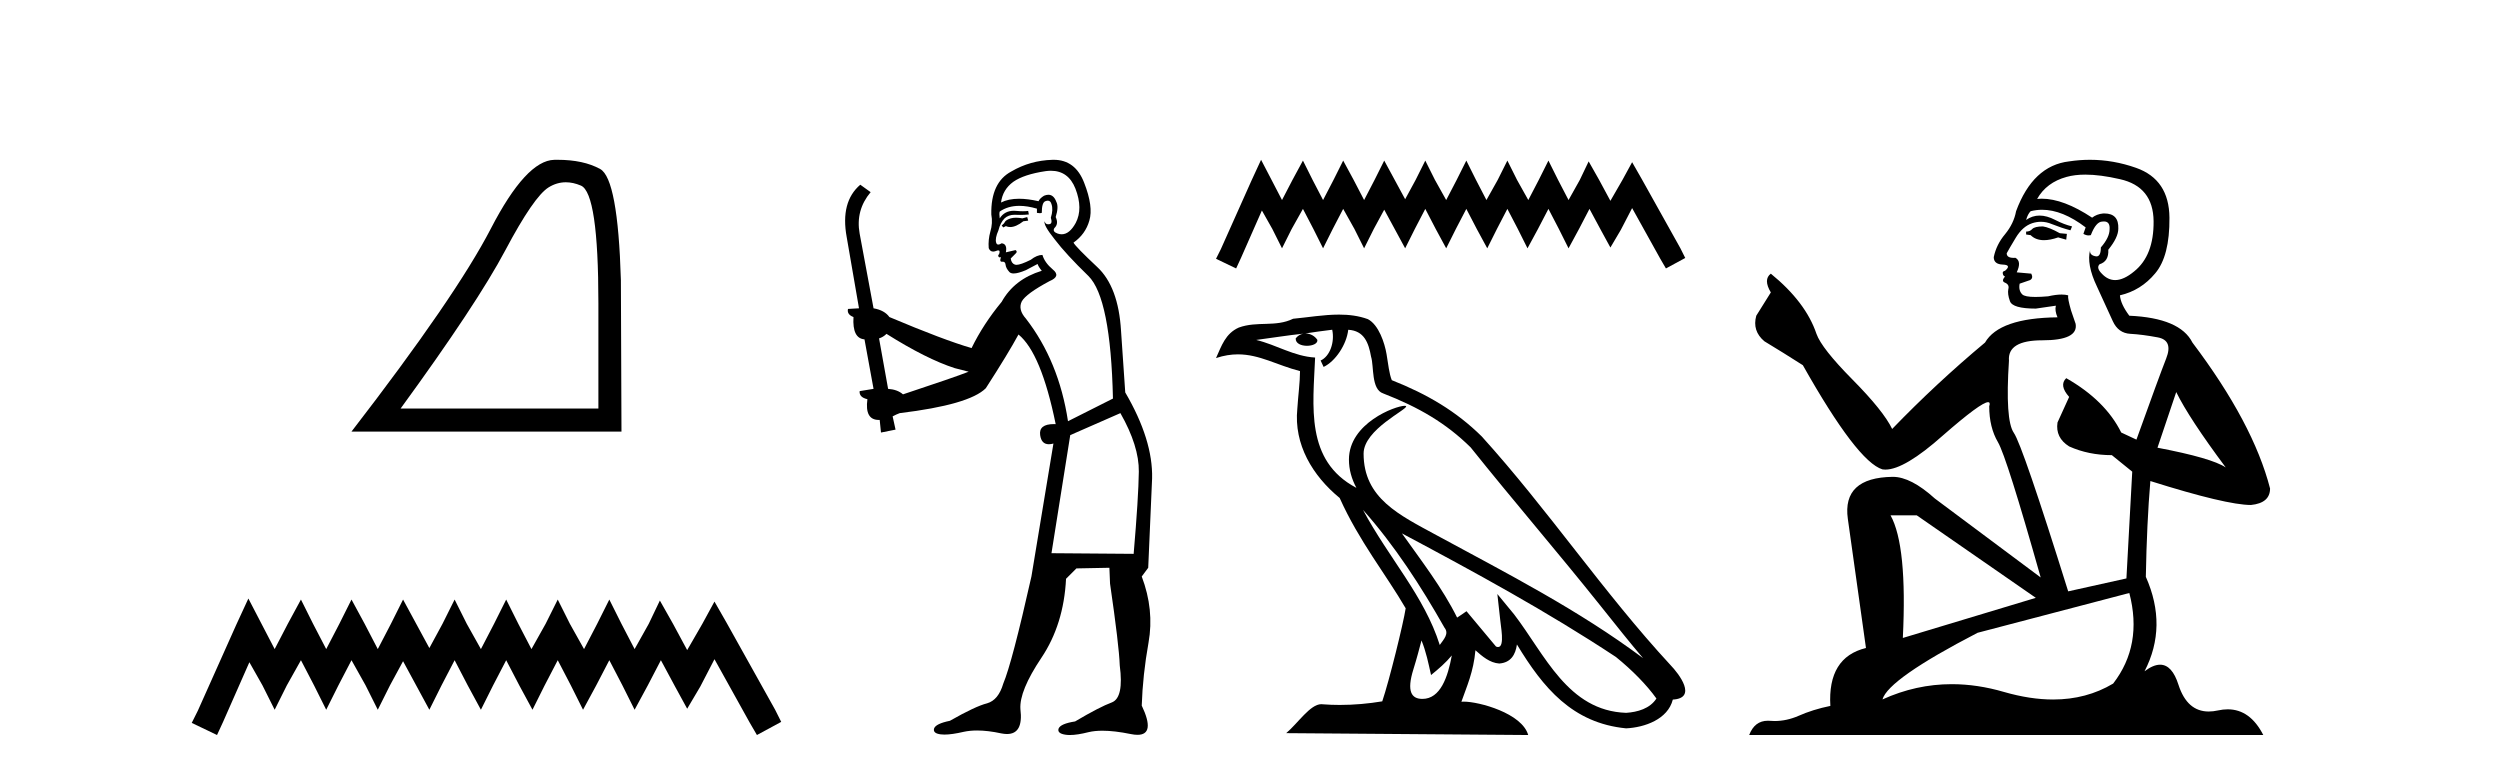 <?xml version='1.0' encoding='UTF-8' standalone='yes'?><svg xmlns='http://www.w3.org/2000/svg' xmlns:xlink='http://www.w3.org/1999/xlink' width='132.0' height='41.0' ><path d='M 29.877 9.624 Q 30.261 9.624 30.672 9.799 Q 31.595 10.189 31.595 16.004 L 31.595 21.569 L 21.153 21.569 Q 25.186 16.036 26.686 13.206 Q 28.187 10.377 28.968 9.892 Q 29.401 9.624 29.877 9.624 ZM 29.433 8.437 Q 29.35 8.437 29.265 8.439 Q 27.78 8.47 25.92 12.065 Q 24.06 15.66 18.558 22.788 L 32.814 22.788 L 32.783 14.785 Q 32.626 9.439 31.688 8.923 Q 30.804 8.437 29.433 8.437 Z' style='fill:#000000;stroke:none' /><path d='M 13.114 31.602 L 12.473 32.99 L 10.444 37.528 L 10.124 38.169 L 11.459 38.809 L 11.779 38.115 L 13.167 34.966 L 13.861 36.193 L 14.502 37.475 L 15.142 36.193 L 15.89 34.859 L 16.584 36.193 L 17.224 37.475 L 17.865 36.193 L 18.559 34.859 L 19.306 36.193 L 19.947 37.475 L 20.588 36.193 L 21.282 34.912 L 21.976 36.193 L 22.67 37.475 L 23.31 36.193 L 24.004 34.859 L 24.698 36.193 L 25.392 37.475 L 26.033 36.193 L 26.727 34.859 L 27.421 36.193 L 28.115 37.475 L 28.755 36.193 L 29.449 34.859 L 30.143 36.193 L 30.784 37.475 L 31.478 36.193 L 32.172 34.859 L 32.866 36.193 L 33.507 37.475 L 34.201 36.193 L 34.895 34.859 L 35.642 36.247 L 36.283 37.421 L 36.977 36.247 L 37.724 34.805 L 39.593 38.169 L 39.966 38.809 L 41.248 38.115 L 40.927 37.475 L 38.365 32.884 L 37.724 31.763 L 37.084 32.937 L 36.283 34.325 L 35.535 32.937 L 34.841 31.709 L 34.254 32.937 L 33.507 34.272 L 32.813 32.937 L 32.172 31.656 L 31.531 32.937 L 30.837 34.272 L 30.09 32.937 L 29.449 31.656 L 28.809 32.937 L 28.061 34.272 L 27.367 32.937 L 26.727 31.656 L 26.086 32.937 L 25.392 34.272 L 24.645 32.937 L 24.004 31.656 L 23.364 32.937 L 22.67 34.218 L 21.976 32.937 L 21.282 31.656 L 20.641 32.937 L 19.947 34.272 L 19.253 32.937 L 18.559 31.656 L 17.918 32.937 L 17.224 34.272 L 16.53 32.937 L 15.89 31.656 L 15.196 32.937 L 14.502 34.272 L 13.808 32.937 L 13.114 31.602 Z' style='fill:#000000;stroke:none' /><path d='M 54.237 11.461 L 53.981 11.53 Q 53.802 11.495 53.648 11.495 Q 53.494 11.495 53.366 11.53 Q 53.11 11.615 53.059 11.717 Q 53.007 11.82 52.888 11.905 L 52.973 12.008 L 53.11 11.94 Q 53.217 11.988 53.338 11.988 Q 53.642 11.988 54.032 11.683 L 54.288 11.649 L 54.237 11.461 ZM 55.486 9.016 Q 56.409 9.016 56.782 9.958 Q 57.192 11.017 56.799 11.769 Q 56.472 12.37 56.056 12.37 Q 55.952 12.37 55.843 12.332 Q 55.553 12.23 55.672 12.042 Q 55.911 11.82 55.74 11.461 Q 55.911 10.915 55.775 10.658 Q 55.637 10.283 55.353 10.283 Q 55.249 10.283 55.125 10.334 Q 54.903 10.47 54.835 10.624 Q 54.262 10.494 53.805 10.494 Q 53.241 10.494 52.854 10.693 Q 52.939 10.009 53.503 9.599 Q 54.066 9.206 55.211 9.036 Q 55.354 9.016 55.486 9.016 ZM 46.807 17.628 Q 48.925 18.96 50.411 19.438 L 51.145 19.626 Q 50.411 19.917 47.678 20.822 Q 47.387 20.566 46.892 20.532 L 46.414 17.867 Q 46.636 17.799 46.807 17.628 ZM 55.325 10.595 Q 55.47 10.595 55.518 10.778 Q 55.621 11.068 55.484 11.495 Q 55.587 11.82 55.399 11.837 Q 55.367 11.842 55.34 11.842 Q 55.189 11.842 55.16 11.683 L 55.16 11.683 Q 55.074 11.871 55.689 12.64 Q 56.287 13.426 57.466 14.57 Q 58.644 15.732 58.764 21.044 L 56.39 22.24 Q 55.911 19.08 54.169 16.825 Q 53.742 16.347 53.947 15.92 Q 54.169 15.51 55.416 14.843 Q 56.031 14.587 55.587 14.228 Q 55.16 13.87 55.04 13.46 Q 54.75 13.46 54.425 13.716 Q 53.889 13.984 53.667 13.984 Q 53.621 13.984 53.588 13.972 Q 53.4 13.904 53.366 13.648 L 53.622 13.391 Q 53.742 13.289 53.622 13.204 L 53.11 13.323 Q 53.195 12.879 52.888 12.845 Q 52.78 12.914 52.711 12.914 Q 52.626 12.914 52.597 12.811 Q 52.529 12.589 52.717 12.162 Q 52.819 11.752 53.041 11.53 Q 53.246 11.34 53.568 11.34 Q 53.595 11.34 53.622 11.342 Q 53.742 11.347 53.86 11.347 Q 54.095 11.347 54.323 11.325 L 54.288 11.137 Q 54.16 11.154 54.011 11.154 Q 53.861 11.154 53.691 11.137 Q 53.611 11.128 53.537 11.128 Q 53.038 11.128 52.785 11.53 Q 52.751 11.273 52.785 11.171 Q 53.217 10.869 53.821 10.869 Q 54.243 10.869 54.75 11.017 L 54.75 11.239 Q 54.827 11.256 54.891 11.256 Q 54.955 11.256 55.006 11.239 Q 55.006 10.693 55.194 10.624 Q 55.267 10.595 55.325 10.595 ZM 59.157 21.813 Q 60.148 23.555 60.13 24.905 Q 60.113 26.254 59.857 29.243 L 55.518 29.209 L 56.509 22.974 L 59.157 21.813 ZM 55.633 8.437 Q 55.601 8.437 55.57 8.438 Q 54.391 8.472 53.4 9.053 Q 52.307 9.633 52.341 11.325 Q 52.427 11.786 52.29 12.23 Q 52.17 12.657 52.204 13.101 Q 52.278 13.284 52.438 13.284 Q 52.502 13.284 52.58 13.255 Q 52.66 13.22 52.708 13.22 Q 52.824 13.22 52.751 13.426 Q 52.683 13.46 52.717 13.545 Q 52.74 13.591 52.793 13.591 Q 52.819 13.591 52.854 13.579 L 52.854 13.579 Q 52.757 13.82 52.902 13.82 Q 52.911 13.82 52.922 13.819 Q 52.936 13.817 52.949 13.817 Q 53.077 13.817 53.093 13.972 Q 53.11 14.16 53.298 14.365 Q 53.372 14.439 53.522 14.439 Q 53.754 14.439 54.169 14.263 L 54.784 13.938 Q 54.835 14.092 55.006 14.297 Q 53.554 14.741 52.888 15.937 Q 51.914 17.115 51.299 18.379 Q 49.83 17.952 46.96 16.74 Q 46.704 16.381 46.123 16.278 L 45.389 12.332 Q 45.167 11.102 45.97 10.146 L 45.423 9.753 Q 44.364 10.658 44.706 12.52 L 45.355 16.278 L 44.774 16.312 Q 44.706 16.603 45.064 16.74 Q 44.996 17.867 45.645 17.918 L 46.123 20.532 Q 45.748 20.6 45.389 20.651 Q 45.355 20.976 45.799 21.078 Q 45.65 22.173 46.401 22.173 Q 46.424 22.173 46.448 22.172 L 46.516 22.838 L 47.285 22.684 L 47.131 21.984 Q 47.319 21.881 47.507 21.813 Q 51.18 21.369 52.051 20.498 Q 53.229 18.67 53.776 17.662 Q 54.972 18.636 55.74 22.394 Q 55.693 22.392 55.648 22.392 Q 54.84 22.392 54.92 22.974 Q 54.987 23.456 55.379 23.456 Q 55.487 23.456 55.621 23.419 L 55.621 23.419 L 54.459 30.439 Q 53.434 35 52.973 36.093 Q 52.717 36.964 52.119 37.135 Q 51.504 37.289 50.155 38.058 Q 49.403 38.211 49.318 38.468 Q 49.249 38.724 49.676 38.775 Q 49.764 38.786 49.87 38.786 Q 50.258 38.786 50.889 38.639 Q 51.21 38.57 51.592 38.57 Q 52.163 38.57 52.871 38.724 Q 53.033 38.756 53.17 38.756 Q 54.041 38.756 53.878 37.443 Q 53.81 36.486 54.989 34.727 Q 56.167 32.967 56.287 30.559 L 56.834 30.012 L 58.576 29.978 L 58.61 30.815 Q 59.088 34.095 59.123 35.137 Q 59.345 36.828 58.713 37.084 Q 58.064 37.323 56.765 38.092 Q 55.997 38.211 55.894 38.468 Q 55.809 38.724 56.253 38.792 Q 56.36 38.809 56.49 38.809 Q 56.881 38.809 57.483 38.656 Q 57.798 38.582 58.208 38.582 Q 58.843 38.582 59.703 38.758 Q 59.903 38.799 60.059 38.799 Q 61.019 38.799 60.284 37.255 Q 60.335 35.649 60.643 33.924 Q 60.95 32.199 60.284 30.439 L 60.626 29.978 L 60.831 25.263 Q 60.882 23.231 59.413 20.72 Q 59.345 19.797 59.191 17.474 Q 59.054 15.134 57.927 14.092 Q 56.799 13.033 56.68 12.811 Q 57.312 12.367 57.517 11.649 Q 57.739 10.915 57.244 9.651 Q 56.778 8.437 55.633 8.437 Z' style='fill:#000000;stroke:none' /><path d='M 66.585 8.437 L 66.075 9.542 L 64.461 13.154 L 64.206 13.664 L 65.268 14.174 L 65.523 13.621 L 66.628 11.114 L 67.18 12.091 L 67.69 13.111 L 68.2 12.091 L 68.795 11.029 L 69.348 12.091 L 69.858 13.111 L 70.368 12.091 L 70.92 11.029 L 71.515 12.091 L 72.025 13.111 L 72.535 12.091 L 73.087 11.072 L 73.64 12.091 L 74.192 13.111 L 74.702 12.091 L 75.255 11.029 L 75.807 12.091 L 76.359 13.111 L 76.869 12.091 L 77.422 11.029 L 77.974 12.091 L 78.527 13.111 L 79.037 12.091 L 79.589 11.029 L 80.142 12.091 L 80.652 13.111 L 81.204 12.091 L 81.757 11.029 L 82.309 12.091 L 82.819 13.111 L 83.371 12.091 L 83.924 11.029 L 84.519 12.134 L 85.029 13.069 L 85.581 12.134 L 86.176 10.987 L 87.664 13.664 L 87.961 14.174 L 88.981 13.621 L 88.726 13.111 L 86.686 9.457 L 86.176 8.564 L 85.666 9.499 L 85.029 10.604 L 84.434 9.499 L 83.881 8.522 L 83.414 9.499 L 82.819 10.562 L 82.266 9.499 L 81.757 8.479 L 81.247 9.499 L 80.694 10.562 L 80.099 9.499 L 79.589 8.479 L 79.079 9.499 L 78.484 10.562 L 77.932 9.499 L 77.422 8.479 L 76.912 9.499 L 76.359 10.562 L 75.765 9.499 L 75.255 8.479 L 74.745 9.499 L 74.192 10.519 L 73.64 9.499 L 73.087 8.479 L 72.577 9.499 L 72.025 10.562 L 71.472 9.499 L 70.92 8.479 L 70.41 9.499 L 69.858 10.562 L 69.305 9.499 L 68.795 8.479 L 68.243 9.499 L 67.69 10.562 L 67.138 9.499 L 66.585 8.437 Z' style='fill:#000000;stroke:none' /><path d='M 71.964 26.919 L 71.964 26.919 C 73.641 28.803 75.029 30.953 76.266 33.137 C 76.526 33.457 76.234 33.751 76.019 34.055 C 75.204 31.467 73.327 29.469 71.964 26.919 ZM 70.341 17.41 C 70.481 18.062 70.223 18.814 69.729 19.036 L 69.887 19.374 C 70.505 19.08 71.099 18.201 71.187 17.412 C 72.031 17.462 72.261 18.097 72.393 18.835 C 72.552 19.338 72.391 20.561 73.03 20.772 C 74.915 21.503 76.357 22.347 77.651 23.623 C 79.884 26.416 82.217 29.12 84.449 31.915 C 85.317 33.003 86.11 33.999 86.754 34.751 C 83.364 32.216 79.575 30.278 75.858 28.263 C 73.883 27.19 71.998 26.312 71.998 23.949 C 71.998 22.678 74.34 21.614 74.243 21.448 C 74.235 21.434 74.208 21.427 74.165 21.427 C 73.685 21.427 71.224 22.339 71.224 24.264 C 71.224 24.797 71.367 25.291 71.615 25.752 C 71.611 25.752 71.607 25.752 71.603 25.751 C 68.904 24.321 69.333 21.428 69.438 18.878 C 68.316 18.816 67.392 18.204 66.327 17.949 C 67.153 17.842 67.977 17.704 68.805 17.619 L 68.805 17.619 C 68.649 17.65 68.507 17.74 68.413 17.867 C 68.399 18.139 68.707 18.258 69.006 18.258 C 69.299 18.258 69.584 18.144 69.557 17.947 C 69.424 17.741 69.183 17.607 68.936 17.607 C 68.929 17.607 68.922 17.607 68.915 17.607 C 69.327 17.548 69.876 17.46 70.341 17.41 ZM 75.055 33.815 C 75.297 34.403 75.422 35.025 75.559 35.642 C 75.952 35.324 76.333 34.997 76.656 34.607 L 76.656 34.607 C 76.446 35.75 76.054 36.902 75.103 36.902 C 74.527 36.902 74.26 36.513 74.629 35.334 C 74.803 34.778 74.942 34.247 75.055 33.815 ZM 74.022 28.163 L 74.022 28.163 C 77.87 30.213 81.681 32.283 85.321 34.689 C 86.178 35.383 86.942 36.158 87.459 36.882 C 87.116 37.415 86.463 37.598 85.86 37.638 C 82.779 37.531 81.573 34.561 79.945 32.439 L 79.06 31.364 L 79.213 32.741 C 79.223 32.989 79.477 34.163 79.099 34.163 C 79.066 34.163 79.03 34.155 78.988 34.136 L 77.431 32.272 C 77.264 32.382 77.107 32.507 76.936 32.609 C 76.163 31.046 75.033 29.59 74.022 28.163 ZM 70.7 16.611 C 69.891 16.611 69.063 16.757 68.277 16.83 C 67.34 17.287 66.391 16.938 65.408 17.295 C 64.698 17.614 64.499 18.26 64.206 18.906 C 64.624 18.767 65.005 18.71 65.363 18.71 C 66.508 18.71 67.43 19.286 68.641 19.594 C 68.638 20.201 68.543 20.89 68.498 21.585 C 68.31 23.466 69.302 25.118 70.735 26.294 C 71.762 28.58 73.183 30.335 74.22 32.119 C 74.097 32.92 73.351 35.945 72.983 37.031 C 72.263 37.152 71.494 37.221 70.738 37.221 C 70.433 37.221 70.13 37.21 69.833 37.186 C 69.81 37.183 69.787 37.181 69.764 37.181 C 69.18 37.181 68.539 38.178 67.911 38.71 L 80.689 38.809 C 80.363 37.657 78.093 37.046 77.286 37.046 C 77.239 37.046 77.198 37.048 77.162 37.052 C 77.447 36.237 77.802 35.472 77.903 34.334 C 78.26 34.653 78.66 34.999 79.159 35.034 C 79.769 34.989 80.017 34.572 80.094 34.028 C 81.477 36.315 83.023 38.182 85.86 38.457 C 86.84 38.409 88.061 37.98 88.325 36.938 C 89.625 36.865 88.672 35.599 88.19 35.102 C 84.652 31.273 81.732 26.902 78.236 23.044 C 76.89 21.716 75.37 20.818 73.487 20.073 C 73.347 19.728 73.301 19.239 73.21 18.7 C 73.111 18.112 72.797 17.15 72.224 16.851 C 71.735 16.672 71.222 16.611 70.7 16.611 Z' style='fill:#000000;stroke:none' /><path d='M 107.867 11.955 Q 107.44 11.955 107.303 12.091 Q 107.184 12.228 106.979 12.228 L 106.979 12.382 L 107.218 12.416 Q 107.483 12.681 107.923 12.681 Q 108.248 12.681 108.67 12.535 L 109.097 12.655 L 109.131 12.348 L 108.755 12.313 Q 108.209 12.006 107.867 11.955 ZM 110.105 9.22 Q 110.893 9.22 111.933 9.46 Q 113.692 9.853 113.71 11.681 Q 113.727 13.492 112.685 14.329 Q 112.133 14.788 111.681 14.788 Q 111.292 14.788 110.976 14.449 Q 110.669 14.141 110.857 13.953 Q 111.352 13.8 111.318 13.185 Q 111.847 12.535 111.847 12.074 Q 111.88 11.27 111.109 11.27 Q 111.077 11.27 111.045 11.271 Q 110.703 11.305 110.464 11.493 Q 108.952 10.491 107.803 10.491 Q 107.679 10.491 107.56 10.503 L 107.56 10.503 Q 108.055 9.631 109.114 9.341 Q 109.546 9.22 110.105 9.22 ZM 114.905 20.701 Q 115.572 22.068 117.519 24.682 Q 116.785 24.186 113.915 23.639 L 114.905 20.701 ZM 107.822 11.076 Q 108.9 11.076 110.122 12.006 L 110.003 12.348 Q 110.146 12.431 110.281 12.431 Q 110.339 12.431 110.395 12.416 Q 110.669 11.698 111.01 11.698 Q 111.051 11.693 111.088 11.693 Q 111.417 11.693 111.386 12.108 Q 111.386 12.535 110.925 13.065 Q 110.925 13.538 110.695 13.538 Q 110.659 13.538 110.617 13.526 Q 110.31 13.458 110.361 13.185 L 110.361 13.185 Q 110.156 13.953 110.72 15.132 Q 111.267 16.328 111.557 16.96 Q 111.847 17.592 112.48 17.626 Q 113.112 17.66 113.932 17.814 Q 114.752 17.968 114.376 18.925 Q 114 19.881 112.804 23.212 L 112.001 22.837 Q 111.164 21.145 109.097 19.967 L 109.097 19.967 Q 108.704 20.342 109.251 20.957 L 108.636 22.307 Q 108.516 23.11 109.251 23.571 Q 110.276 24.032 111.506 24.032 L 112.582 24.904 L 112.275 30.541 L 109.2 31.224 Q 106.791 23.52 106.33 22.854 Q 105.868 22.187 106.073 19.044 Q 105.988 17.968 107.833 17.968 Q 109.746 17.968 109.593 17.097 L 109.353 16.396 Q 109.165 15.747 109.2 15.593 Q 109.049 15.552 108.85 15.552 Q 108.55 15.552 108.14 15.645 Q 107.753 15.679 107.472 15.679 Q 106.91 15.679 106.774 15.542 Q 106.569 15.337 106.637 14.978 L 107.184 14.79 Q 107.372 14.688 107.252 14.449 L 106.483 14.38 Q 106.757 13.8 106.415 13.612 Q 106.364 13.615 106.318 13.615 Q 105.954 13.615 105.954 13.373 Q 106.073 13.15 106.432 12.553 Q 106.791 11.955 107.303 11.784 Q 107.534 11.71 107.761 11.71 Q 108.056 11.71 108.345 11.835 Q 108.858 12.04 109.319 12.16 L 109.405 11.955 Q 108.978 11.852 108.516 11.613 Q 108.072 11.382 107.688 11.382 Q 107.303 11.382 106.979 11.613 Q 107.064 11.305 107.218 11.152 Q 107.514 11.076 107.822 11.076 ZM 101.205 27.21 L 107.491 31.566 L 100.47 33.684 Q 100.709 28.816 99.821 27.21 ZM 112.428 31.31 Q 113.146 34.06 111.574 36.093 Q 110.166 36.934 108.404 36.934 Q 107.194 36.934 105.817 36.537 Q 104.406 36.124 103.054 36.124 Q 101.166 36.124 99.394 36.93 Q 99.701 35.854 104.416 33.411 L 112.428 31.31 ZM 110.35 8.437 Q 109.803 8.437 109.251 8.521 Q 107.338 8.743 106.449 11.152 Q 106.33 11.801 105.868 12.365 Q 105.407 12.911 105.27 13.578 Q 105.27 13.953 105.749 13.97 Q 106.227 13.988 105.868 14.295 Q 105.715 14.329 105.749 14.449 Q 105.766 14.568 105.868 14.603 Q 105.646 14.842 105.868 14.927 Q 106.108 15.03 106.039 15.269 Q 105.988 15.525 106.125 15.901 Q 106.261 16.294 107.491 16.294 L 108.55 16.14 L 108.55 16.14 Q 108.482 16.396 108.636 16.755 Q 105.561 16.789 104.809 18.087 Q 102.23 20.24 99.906 22.649 Q 99.445 21.692 97.805 20.035 Q 96.182 18.395 95.909 17.626 Q 95.345 15.952 93.5 14.449 Q 93.09 14.756 93.5 15.44 L 92.731 16.67 Q 92.509 17.472 93.159 18.019 Q 94.149 18.617 95.191 19.283 Q 98.061 24.374 99.394 24.784 Q 99.468 24.795 99.548 24.795 Q 100.562 24.795 102.588 22.99 Q 104.597 21.235 104.971 21.235 Q 105.103 21.235 105.031 21.453 Q 105.031 22.563 105.493 23.349 Q 105.954 24.135 107.748 30.49 L 102.161 26.322 Q 100.897 25.177 99.941 25.177 Q 97.258 25.211 97.566 27.398 L 98.523 34.214 Q 96.49 34.709 96.643 37.272 Q 95.721 37.46 94.952 37.801 Q 94.331 38.07 93.699 38.07 Q 93.566 38.07 93.432 38.058 Q 93.386 38.055 93.341 38.055 Q 92.645 38.055 92.356 38.809 L 119.501 38.809 Q 118.808 37.452 117.624 37.452 Q 117.377 37.452 117.109 37.511 Q 116.851 37.568 116.62 37.568 Q 115.48 37.568 115.025 36.161 Q 114.688 35.096 114.053 35.096 Q 113.691 35.096 113.231 35.444 Q 114.461 33.069 113.3 30.456 Q 113.351 27.62 113.539 25.399 Q 117.553 26.663 118.852 26.663 Q 119.859 26.561 119.859 25.792 Q 118.971 22.341 115.76 18.087 Q 115.11 16.789 112.428 16.67 Q 111.967 16.055 111.933 15.593 Q 113.043 15.337 113.795 14.432 Q 114.564 13.526 114.547 11.493 Q 114.53 9.478 112.787 8.863 Q 111.581 8.437 110.35 8.437 Z' style='fill:#000000;stroke:none' /></svg>